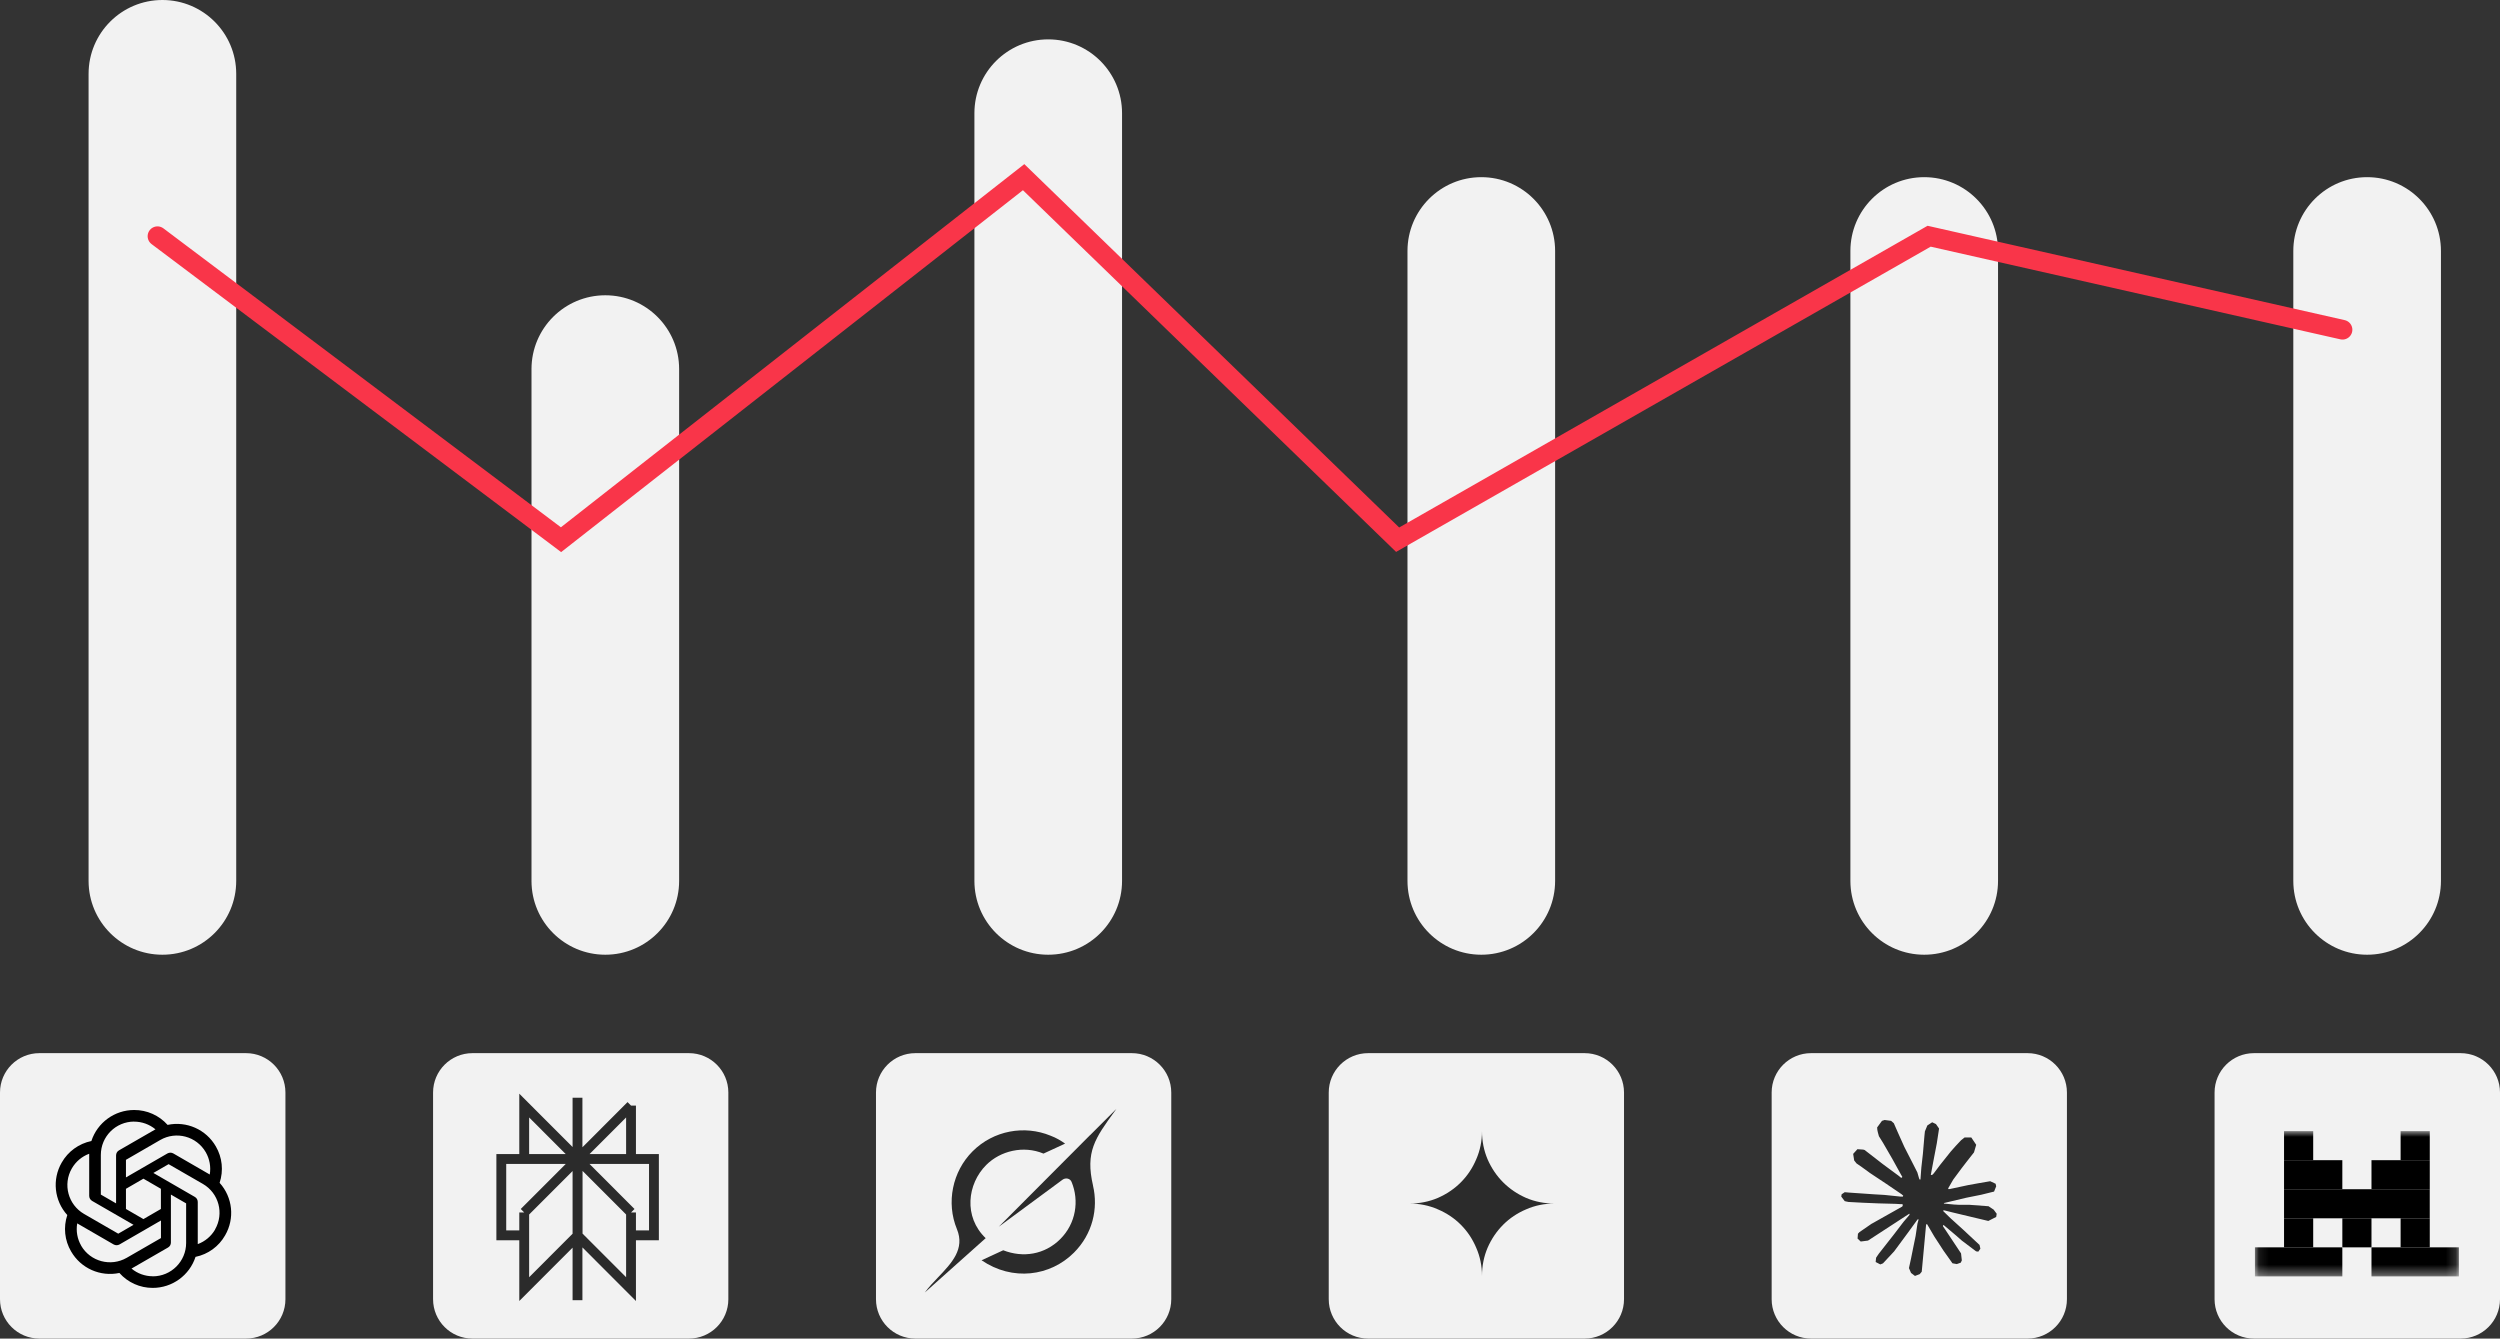 <svg width="254" height="136" viewBox="0 0 254 136" fill="none" xmlns="http://www.w3.org/2000/svg">
<rect x="0" y="0" width="254" height="136" fill="#333333" stroke="none"/>
<path d="M44 111C44 108.791 45.791 107 48 107H70C72.209 107 74 108.791 74 111V132C74 134.209 72.209 136 70 136H48C45.791 136 44 134.209 44 132V111Z" fill="#F2F2F2"/>
<path d="M64.112 112.326L58.687 117.757M64.112 112.326V117.757H58.687M64.112 112.326V113.813M58.687 117.757L53.26 112.326V117.757H58.687ZM58.674 111.527V132.099M64.112 123.187L58.687 117.756M64.112 123.187V130.973L58.687 125.542M64.112 123.187L64.112 125.51H66.441V117.756H58.687M58.687 117.756V125.542M58.687 117.756L53.26 123.187M58.687 117.756H50.932V125.51H53.26L53.26 123.187M58.687 125.542L53.26 130.973V123.187" stroke="#2B2B2B"/>
<path d="M0 111C0 108.791 1.791 107 4 107H25C27.209 107 29 108.791 29 111V132C29 134.209 27.209 136 25 136H4C1.791 136 0 134.209 0 132V111Z" fill="#F2F2F2"/>
<path d="M22.314 120.17C22.724 118.94 22.583 117.593 21.928 116.473C20.943 114.759 18.96 113.878 17.026 114.288C16.163 113.321 14.927 112.77 13.629 112.776C11.652 112.776 9.896 114.049 9.284 115.928C8.011 116.192 6.915 116.987 6.272 118.113C5.281 119.827 5.507 121.981 6.836 123.45C6.426 124.681 6.566 126.027 7.221 127.141C8.207 128.861 10.19 129.742 12.13 129.332C12.987 130.299 14.223 130.856 15.52 130.85C17.497 130.85 19.254 129.577 19.866 127.698C21.139 127.435 22.235 126.639 22.871 125.513C23.869 123.799 23.642 121.645 22.314 120.176V120.17ZM20.906 117.067C21.298 117.752 21.445 118.554 21.31 119.331C21.286 119.313 21.237 119.289 21.206 119.27L17.608 117.189C17.424 117.085 17.198 117.085 17.014 117.189L12.797 119.625V117.838L16.279 115.824C17.901 114.888 19.97 115.445 20.906 117.067ZM12.797 120.782L14.572 119.754L16.347 120.782V122.832L14.572 123.86L12.797 122.832V120.782ZM13.623 113.958C14.419 113.958 15.184 114.233 15.796 114.741C15.771 114.753 15.722 114.784 15.686 114.802L12.087 116.877C11.903 116.981 11.793 117.177 11.793 117.391V122.263L10.245 121.369V117.342C10.245 115.469 11.756 113.958 13.629 113.952L13.623 113.958ZM7.301 118.707C7.699 118.022 8.317 117.495 9.063 117.22V121.498C9.063 121.712 9.174 121.902 9.357 122.012L13.568 124.442L12.014 125.342L8.537 123.334C6.921 122.398 6.364 120.329 7.301 118.707ZM8.249 126.56C7.852 125.88 7.711 125.072 7.845 124.295C7.87 124.313 7.919 124.338 7.95 124.356L11.548 126.437C11.732 126.541 11.958 126.541 12.142 126.437L16.353 124.001V125.788L12.87 127.796C11.248 128.726 9.18 128.175 8.243 126.56H8.249ZM15.527 129.669C14.737 129.669 13.966 129.393 13.36 128.885C13.384 128.873 13.44 128.842 13.47 128.824L17.069 126.749C17.253 126.645 17.369 126.449 17.363 126.235V121.369L18.911 122.263V126.284C18.911 128.157 17.393 129.675 15.527 129.675V129.669ZM21.855 124.919C21.457 125.605 20.833 126.131 20.092 126.401V122.122C20.092 121.908 19.982 121.712 19.799 121.608L15.582 119.172L17.13 118.279L20.613 120.286C22.235 121.223 22.785 123.291 21.849 124.913L21.855 124.919Z" fill="black"/>
<path d="M89 111C89 108.791 90.791 107 93 107H115C117.209 107 119 108.791 119 111V132C119 134.209 117.209 136 115 136H93C90.791 136 89 134.209 89 132V111Z" fill="#F2F2F2"/>
<path d="M101.475 124.637L107.95 119.861C108.268 119.627 108.721 119.718 108.872 120.082C109.668 122 109.313 124.305 107.729 125.887C106.145 127.47 103.941 127.817 101.927 127.027L99.727 128.044C102.883 130.2 106.715 129.667 109.11 127.272C111.01 125.374 111.598 122.787 111.048 120.454L111.053 120.459C110.255 117.031 111.249 115.661 113.285 112.86C113.333 112.793 113.381 112.727 113.429 112.659L110.75 115.336V115.327L101.473 124.639" fill="#2B2B2B"/>
<path d="M100.145 125.797C97.88 123.635 98.271 120.289 100.203 118.359C101.633 116.931 103.975 116.348 106.019 117.205L108.214 116.192C107.819 115.907 107.312 115.599 106.73 115.384C104.101 114.302 100.953 114.841 98.816 116.974C96.76 119.029 96.114 122.187 97.224 124.882C98.053 126.897 96.693 128.322 95.324 129.76C94.839 130.269 94.352 130.779 93.96 131.319L100.144 125.799" fill="#2B2B2B"/>
<path d="M225 111C225 108.791 226.791 107 229 107H250C252.209 107 254 108.791 254 111V132C254 134.209 252.209 136 250 136H229C226.791 136 225 134.209 225 132V111Z" fill="#F2F2F2"/>
<mask id="mask0_2_1909" style="mask-type:alpha" maskUnits="userSpaceOnUse" x="229" y="114" width="21" height="16">
<rect x="229.1" y="114.922" width="20.724" height="14.714" fill="white"/>
</mask>
<g mask="url(#mask0_2_1909)">
<path d="M235.021 114.922H232.059V117.875H235.021V114.922Z" fill="black"/>
<path d="M246.864 114.922H243.902V117.875H246.864V114.922Z" fill="black"/>
<path d="M237.981 117.875H232.059V120.827H237.981V117.875Z" fill="black"/>
<path d="M246.864 117.875H240.943V120.827H246.864V117.875Z" fill="black"/>
<path d="M246.862 120.826H232.059V123.779H246.862V120.826Z" fill="black"/>
<path d="M235.021 123.779H232.059V126.731H235.021V123.779Z" fill="black"/>
<path d="M240.943 123.779H237.982V126.731H240.943V123.779Z" fill="black"/>
<path d="M246.864 123.779H243.902V126.731H246.864V123.779Z" fill="black"/>
<path d="M237.981 126.73H229.1V129.683H237.981V126.73Z" fill="black"/>
<path d="M249.825 126.73H240.943V129.683H249.825V126.73Z" fill="black"/>
</g>
<path d="M180 111C180 108.791 181.791 107 184 107H206C208.209 107 210 108.791 210 111V132C210 134.209 208.209 136 206 136H184C181.791 136 180 134.209 180 132V111Z" fill="#F2F2F2"/>
<path d="M190.171 124.328L193.278 122.579L193.33 122.428L193.278 122.343H193.127L192.607 122.311L190.832 122.263L189.292 122.199L187.8 122.119L187.425 122.038L187.073 121.573L187.109 121.341L187.425 121.128L187.877 121.168L188.876 121.236L190.375 121.34L191.463 121.404L193.074 121.572H193.33L193.367 121.468L193.279 121.404L193.211 121.34L191.659 120.286L189.98 119.171L189.1 118.53L188.624 118.205L188.384 117.9L188.281 117.235L188.713 116.758L189.293 116.798L189.441 116.837L190.029 117.29L191.284 118.265L192.923 119.475L193.163 119.675L193.259 119.607L193.271 119.559L193.163 119.378L192.271 117.762L191.32 116.118L190.897 115.437L190.785 115.029C190.745 114.861 190.717 114.72 190.717 114.548L191.208 113.878L191.48 113.791L192.136 113.878L192.412 114.119L192.82 115.053L193.48 116.525L194.503 118.526L194.803 119.119L194.963 119.669L195.023 119.837H195.126V119.74L195.21 118.613L195.366 117.23L195.518 115.449L195.57 114.948L195.817 114.347L196.309 114.022L196.693 114.205L197.008 114.659L196.965 114.952L196.777 116.175L196.409 118.091L196.169 119.375H196.309L196.469 119.214L197.116 118.352L198.204 116.989L198.684 116.448L199.244 115.85L199.603 115.566H200.282L200.782 116.311L200.558 117.081L199.859 117.971L199.279 118.724L198.447 119.847L197.928 120.746L197.976 120.817L198.099 120.805L199.978 120.404L200.993 120.22L202.205 120.012L202.753 120.269L202.813 120.529L202.597 121.063L201.302 121.384L199.782 121.689L197.519 122.225L197.491 122.246L197.523 122.285L198.543 122.382L198.979 122.405H200.047L202.034 122.554L202.554 122.898L202.865 123.319L202.813 123.64L202.013 124.049L200.934 123.792L198.415 123.191L197.551 122.975H197.432V123.047L198.152 123.752L199.471 124.947L201.122 126.487L201.207 126.867L200.995 127.168L200.771 127.136L199.319 126.041L198.759 125.548L197.491 124.478H197.407V124.59L197.699 125.019L199.242 127.344L199.322 128.058L199.21 128.29L198.811 128.43L198.371 128.35L197.468 127.078L196.536 125.646L195.784 124.363L195.692 124.415L195.249 129.207L195.041 129.452L194.561 129.636L194.161 129.331L193.949 128.838L194.161 127.864L194.417 126.593L194.625 125.582L194.813 124.327L194.925 123.91L194.917 123.882L194.825 123.894L193.882 125.193L192.446 127.138L191.311 128.357L191.039 128.465L190.567 128.22L190.611 127.783L190.874 127.394L192.446 125.389L193.394 124.146L194.006 123.428L194.002 123.325H193.966L189.791 126.043L189.048 126.139L188.728 125.839L188.767 125.346L188.919 125.185L190.174 124.319L190.17 124.324L190.171 124.328Z" fill="#2B2B2B"/>
<path d="M135 111C135 108.791 136.791 107 139 107H161C163.209 107 165 108.791 165 111V132C165 134.209 163.209 136 161 136H139C136.791 136 135 134.209 135 132V111Z" fill="#F2F2F2"/>
<path d="M150.57 129.636C150.57 128.619 150.374 127.662 149.982 126.767C149.602 125.872 149.081 125.094 148.419 124.432C147.757 123.769 146.978 123.248 146.083 122.868C145.188 122.476 144.231 122.28 143.214 122.28C144.231 122.28 145.188 122.09 146.083 121.71C146.978 121.317 147.757 120.79 148.419 120.128C149.081 119.466 149.602 118.687 149.982 117.792C150.374 116.897 150.57 115.941 150.57 114.923C150.57 115.941 150.761 116.897 151.141 117.792C151.533 118.687 152.06 119.466 152.722 120.128C153.384 120.79 154.163 121.317 155.058 121.71C155.953 122.09 156.91 122.28 157.927 122.28C156.91 122.28 155.953 122.476 155.058 122.868C154.163 123.248 153.384 123.769 152.722 124.432C152.06 125.094 151.533 125.872 151.141 126.767C150.761 127.662 150.57 128.619 150.57 129.636Z" fill="#2B2B2B"/>
<path d="M9 7.5C9 3.358 12.358 0 16.5 0C20.642 0 24 3.358 24 7.5V89.5C24 93.642 20.642 97 16.5 97C12.358 97 9 93.642 9 89.5V7.5Z" fill="#F2F2F2"/>
<path d="M54 37.5C54 33.358 57.358 30 61.5 30C65.642 30 69 33.358 69 37.5V89.5C69 93.642 65.642 97 61.5 97C57.358 97 54 93.642 54 89.5V37.5Z" fill="#F2F2F2"/>
<path d="M99 11.5C99 7.358 102.358 4 106.5 4C110.642 4 114 7.358 114 11.5V89.5C114 93.642 110.642 97 106.5 97C102.358 97 99 93.642 99 89.5V11.5Z" fill="#F2F2F2"/>
<path d="M143 25.5C143 21.358 146.358 18 150.5 18C154.642 18 158 21.358 158 25.5V89.5C158 93.642 154.642 97 150.5 97C146.358 97 143 93.642 143 89.5V25.5Z" fill="#F2F2F2"/>
<path d="M188 25.5C188 21.358 191.358 18 195.5 18C199.642 18 203 21.358 203 25.5V89.5C203 93.642 199.642 97 195.5 97C191.358 97 188 93.642 188 89.5V25.5Z" fill="#F2F2F2"/>
<path d="M233 25.5C233 21.358 236.358 18 240.5 18C244.642 18 248 21.358 248 25.5V89.5C248 93.642 244.642 97 240.5 97C236.358 97 233 93.642 233 89.5V25.5Z" fill="#F2F2F2"/>
<path d="M16 24L57 54.833L104 18L142 54.833L196 24L238 33.5" stroke="#F93549" stroke-width="2" stroke-linecap="round"/>
</svg>
